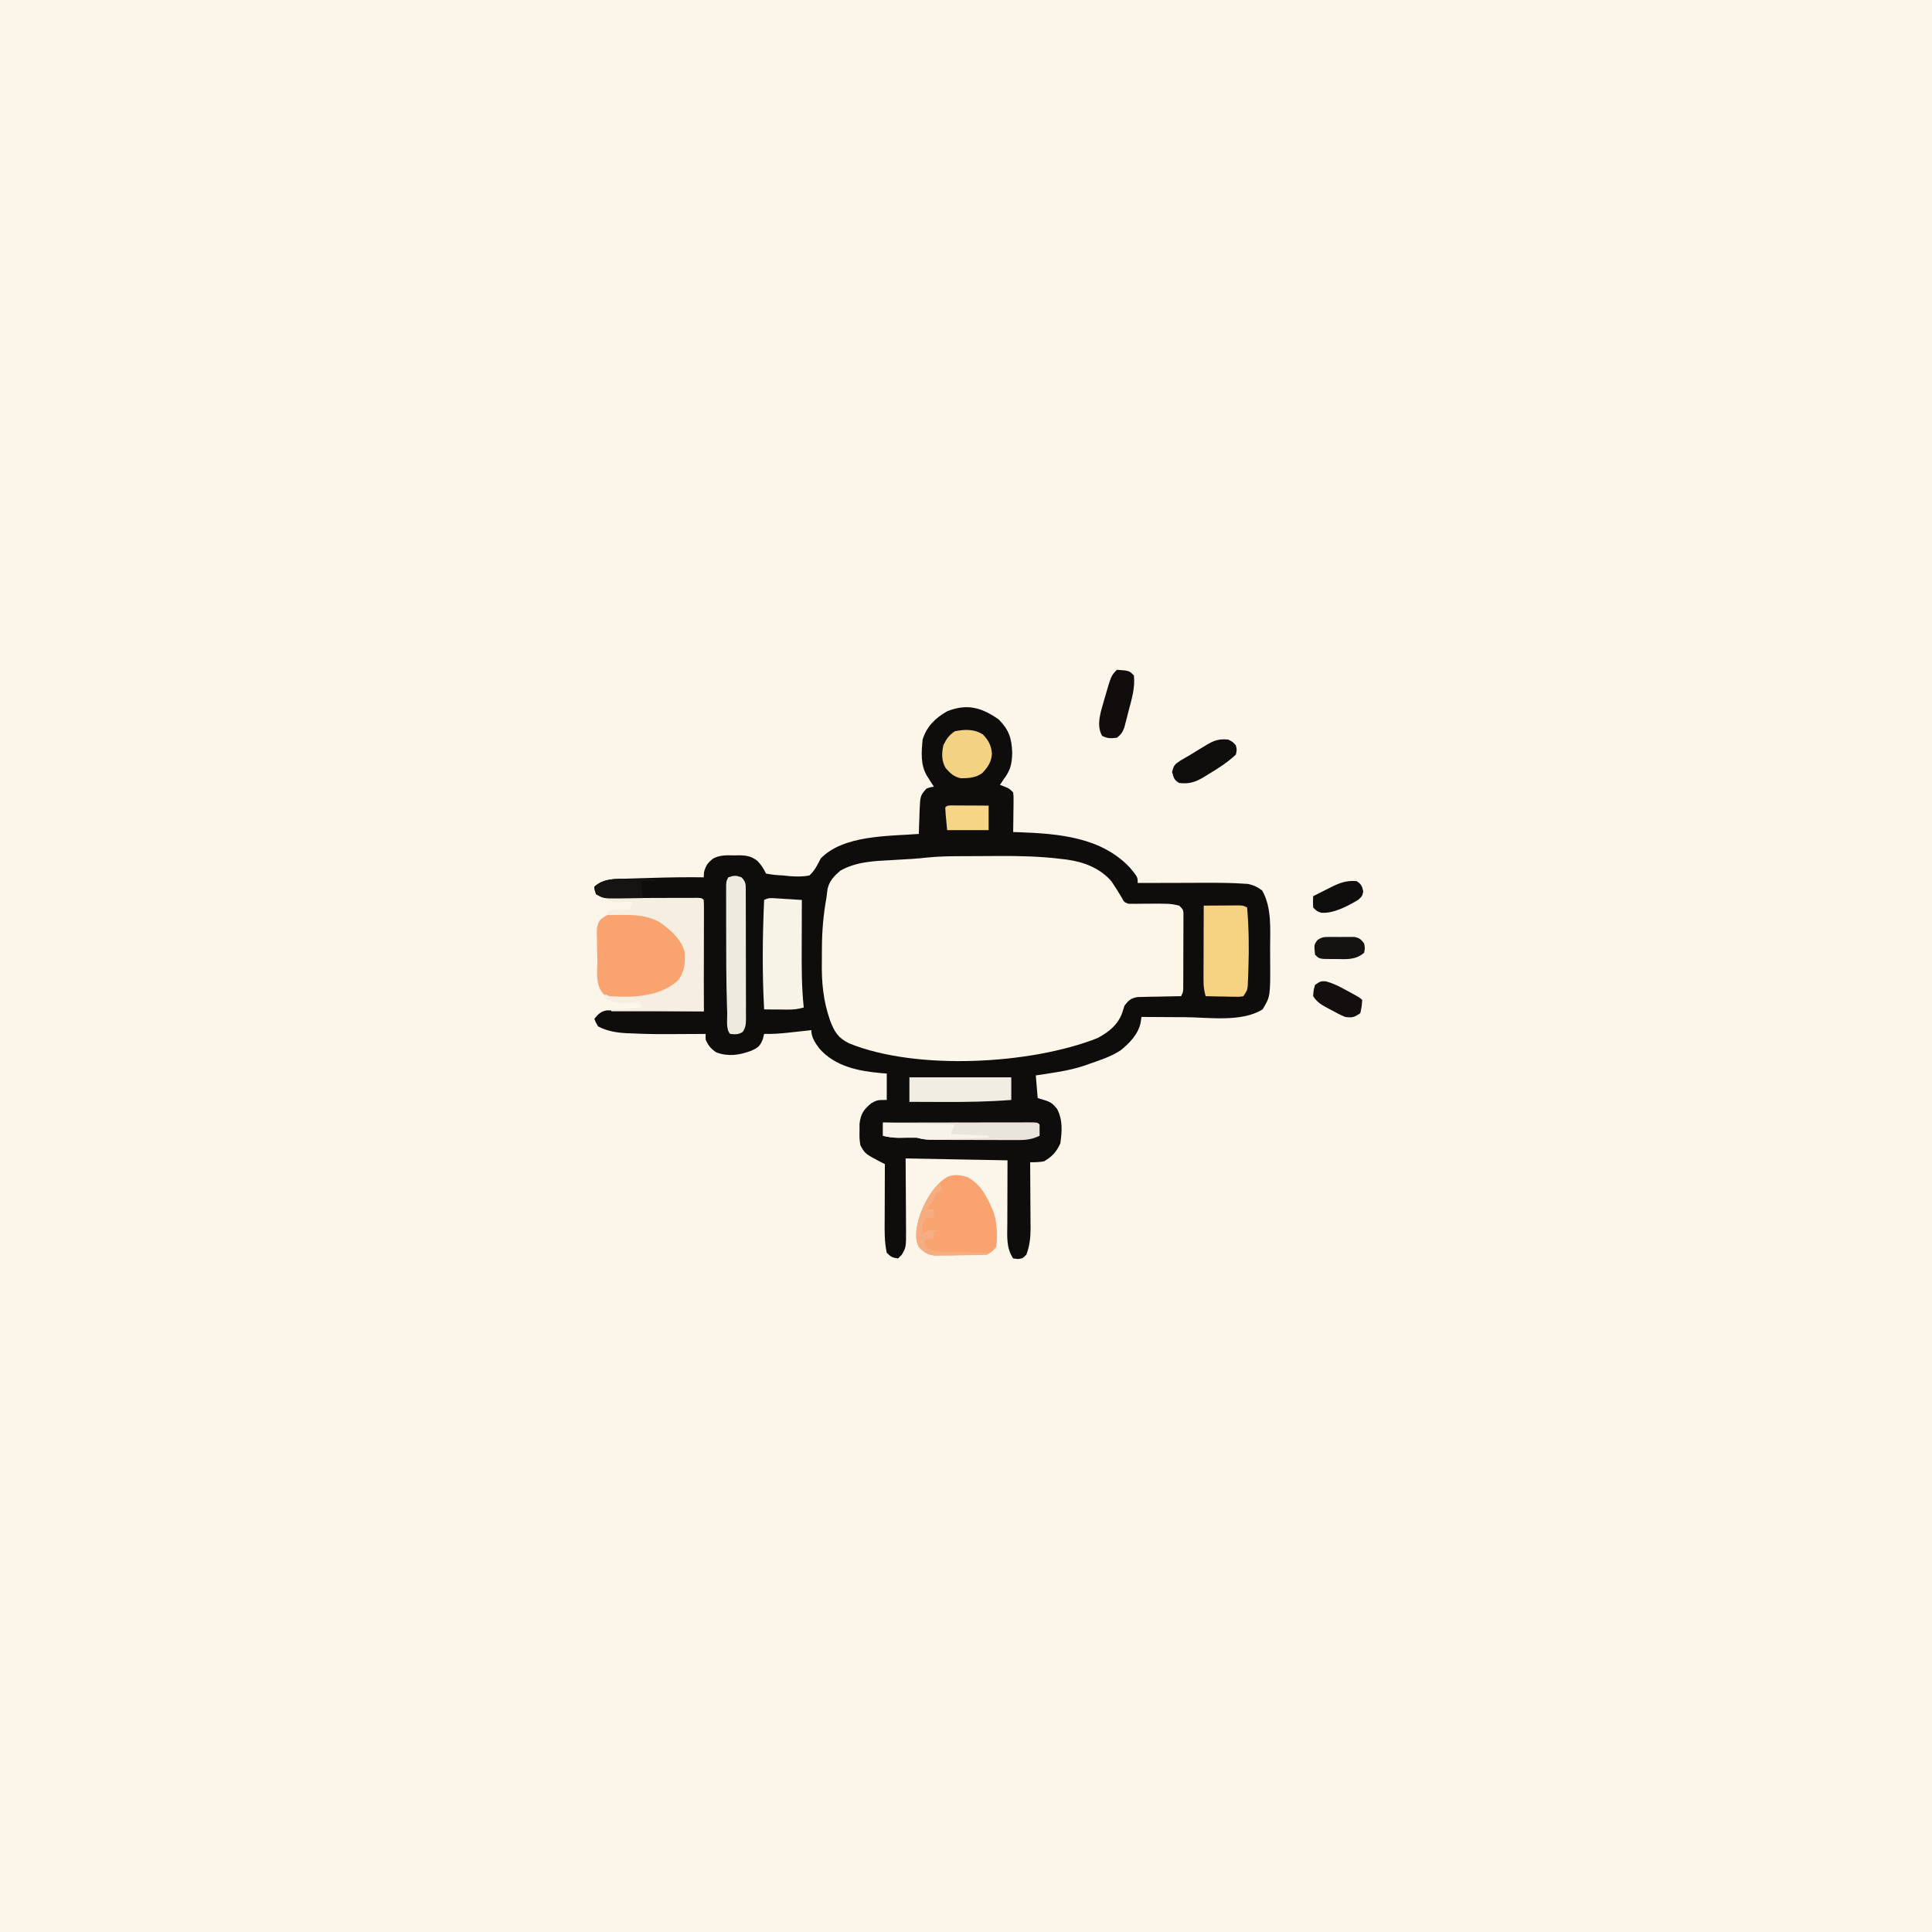 <svg version="1.1" xmlns="http://www.w3.org/2000/svg" width="1024" height="1024">
<rect width="100%" height="100%" fill="#808080" stroke="none"/>
<path d="M0 0 C337.92 0 675.84 0 1024 0 C1024 337.92 1024 675.84 1024 1024 C686.08 1024 348.16 1024 0 1024 C0 686.08 0 348.16 0 0 Z " fill="#FCF6EA" transform="translate(0,0)"/>
<path d="M0 0 C5.49 5.49 7 10.02 7.25 17.81 C7.09 23.71 6.29 27.07 2.75 31.75 C2.09 32.74 1.43 33.73 0.75 34.75 C1.93 35.18 1.93 35.18 3.12 35.62 C5.75 36.75 5.75 36.75 7.75 38.75 C7.98 40.9 7.98 40.9 7.95 43.54 C7.94 44.95 7.94 44.95 7.93 46.39 C7.9 47.87 7.9 47.87 7.88 49.38 C7.87 50.37 7.86 51.36 7.85 52.38 C7.82 54.84 7.79 57.29 7.75 59.75 C8.71 59.78 9.67 59.8 10.66 59.83 C31.93 60.62 54.52 62.43 69.75 78.75 C73.75 83.64 73.75 83.64 73.75 86.75 C74.34 86.75 74.92 86.75 75.53 86.74 C81.69 86.72 87.86 86.71 94.03 86.7 C96.32 86.69 98.62 86.68 100.91 86.67 C104.23 86.66 107.54 86.66 110.86 86.65 C112.37 86.64 112.37 86.64 113.92 86.64 C119.02 86.64 124.09 86.76 129.18 87.07 C130.13 87.13 131.08 87.18 132.05 87.24 C135.21 87.84 137.17 88.86 139.75 90.75 C144.93 100.01 143.94 111.1 143.94 121.41 C143.94 123.68 143.96 125.95 143.97 128.22 C144.05 146.95 144.05 146.95 139.94 153.75 C128.91 160.67 111.4 157.97 98.94 157.88 C96.68 157.86 94.43 157.86 92.18 157.85 C86.7 157.83 81.23 157.79 75.75 157.75 C75.61 158.69 75.48 159.63 75.34 160.6 C74.2 166.71 69.42 171.7 64.62 175.5 C59.47 178.86 53.53 180.74 47.75 182.75 C46.95 183.04 46.15 183.33 45.32 183.62 C37.05 186.37 28.34 187.43 19.75 188.75 C20.08 192.71 20.41 196.67 20.75 200.75 C21.99 201.12 23.23 201.49 24.5 201.88 C27.7 202.84 28.78 203.79 30.98 206.41 C34.09 212.28 33.67 218.28 32.75 224.75 C30.82 229.16 28.32 231.83 24.19 234.25 C21.64 234.77 19.34 234.78 16.75 234.75 C16.76 235.99 16.77 237.22 16.78 238.49 C16.82 243.1 16.84 247.7 16.86 252.31 C16.87 254.3 16.88 256.29 16.9 258.28 C16.93 261.14 16.94 264.01 16.95 266.88 C16.96 267.76 16.97 268.64 16.98 269.55 C16.98 274.68 16.53 278.93 14.75 283.75 C12.75 285.75 12.75 285.75 10.25 286.06 C9.42 285.96 8.6 285.86 7.75 285.75 C4 280.13 4.62 274.18 4.65 267.64 C4.65 266.35 4.65 266.35 4.66 265.03 C4.66 261.83 4.67 258.64 4.69 255.44 C4.71 248.28 4.73 241.12 4.75 233.75 C-13.07 233.42 -30.89 233.09 -49.25 232.75 C-49.17 247.66 -49.17 247.66 -49.07 262.58 C-49.06 264.45 -49.06 266.33 -49.05 268.2 C-49.04 269.17 -49.03 270.13 -49.02 271.13 C-49.02 279.81 -49.02 279.81 -51.25 283.75 C-51.91 284.41 -52.57 285.07 -53.25 285.75 C-56.18 285.38 -57.11 284.89 -59.25 282.75 C-60.57 276.84 -60.39 270.58 -60.35 264.56 C-60.35 263.31 -60.35 263.31 -60.34 262.04 C-60.34 259.42 -60.33 256.81 -60.31 254.19 C-60.31 252.4 -60.3 250.61 -60.3 248.82 C-60.29 244.46 -60.27 240.11 -60.25 235.75 C-60.85 235.45 -61.46 235.14 -62.08 234.83 C-70.75 230.29 -70.75 230.29 -73.25 225.75 C-73.75 222.16 -73.75 222.16 -73.69 218.25 C-73.69 216.32 -73.69 216.32 -73.68 214.34 C-73.05 209.12 -71.43 206.7 -67.38 203.44 C-64.25 201.75 -64.25 201.75 -59.25 201.75 C-59.25 197.13 -59.25 192.51 -59.25 187.75 C-60.24 187.68 -61.24 187.6 -62.26 187.52 C-74.29 186.43 -86.62 184.02 -94.98 174.49 C-97.17 171.49 -99.25 168.55 -99.25 164.75 C-101.2 164.97 -101.2 164.97 -103.2 165.19 C-104.92 165.38 -106.65 165.56 -108.38 165.75 C-109.66 165.89 -109.66 165.89 -110.97 166.04 C-115.42 166.52 -119.76 166.87 -124.25 166.75 C-124.48 167.68 -124.7 168.61 -124.94 169.56 C-126.51 173.39 -127.52 174.09 -131.25 175.75 C-137.58 178.02 -143.12 178.87 -149.56 176.56 C-152.54 174.56 -153.78 173.01 -155.25 169.75 C-155.25 168.76 -155.25 167.77 -155.25 166.75 C-156.42 166.76 -156.42 166.76 -157.61 166.77 C-183.82 166.92 -183.82 166.92 -195 166.44 C-195.72 166.42 -196.43 166.39 -197.17 166.37 C-202.34 166.1 -207.66 165.25 -212.25 162.75 C-213.51 160.64 -213.51 160.64 -214.25 158.75 C-212.16 156.27 -210.96 154.89 -207.72 154.27 C-206.77 154.28 -205.82 154.29 -204.84 154.3 C-203.74 154.3 -202.65 154.3 -201.52 154.3 C-200.37 154.32 -199.23 154.34 -198.05 154.36 C-196.99 154.36 -195.93 154.37 -194.84 154.37 C-190.89 154.39 -186.95 154.45 -183 154.5 C-174.17 154.58 -165.35 154.66 -156.25 154.75 C-156.58 135.28 -156.91 115.81 -157.25 95.75 C-173.81 95.5 -173.81 95.5 -190.37 95.27 C-192.45 95.24 -194.53 95.2 -196.61 95.16 C-198.22 95.15 -198.22 95.15 -199.86 95.13 C-200.9 95.11 -201.93 95.09 -203 95.07 C-204.34 95.05 -204.34 95.05 -205.71 95.03 C-208.55 94.72 -210.7 94.03 -213.25 92.75 C-214.06 90.62 -214.06 90.62 -214.25 88.75 C-209.29 84.18 -202.78 84.64 -196.35 84.43 C-195.05 84.39 -193.76 84.35 -192.42 84.31 C-191.05 84.27 -189.68 84.23 -188.31 84.19 C-186.92 84.14 -185.52 84.1 -184.12 84.06 C-174.83 83.78 -165.55 83.61 -156.25 83.75 C-156.21 82.86 -156.17 81.98 -156.12 81.06 C-155.19 77.52 -154.05 75.88 -151.11 73.7 C-147.6 71.91 -144.12 72.03 -140.25 72.12 C-139.47 72.11 -138.69 72.09 -137.88 72.07 C-133.81 72.1 -131.06 72.47 -127.81 75.04 C-125.62 77.36 -124.62 78.98 -123.25 81.75 C-120.12 82.38 -117.42 82.62 -114.25 82.75 C-112.52 82.93 -112.52 82.93 -110.75 83.12 C-107.06 83.38 -103.89 83.46 -100.25 82.75 C-97.39 80.15 -95.97 77.16 -94.25 73.75 C-82.1 61.26 -58.42 61.98 -42.25 60.75 C-42.21 59.44 -42.18 58.12 -42.14 56.77 C-42.07 55.03 -42 53.3 -41.94 51.56 C-41.9 50.27 -41.9 50.27 -41.87 48.94 C-41.51 40.48 -41.51 40.48 -38.25 36.75 C-36.06 35.94 -36.06 35.94 -34.25 35.75 C-34.6 35.21 -34.95 34.66 -35.31 34.11 C-35.76 33.39 -36.22 32.67 -36.69 31.94 C-37.14 31.23 -37.59 30.52 -38.06 29.79 C-41.43 24.01 -40.86 17.22 -40.25 10.75 C-38.11 3.8 -33.48 -0.72 -27.25 -4.25 C-16.62 -8.5 -9 -6.23 0 0 Z " fill="#0F0D0C" transform="translate(529.25,381.25)"/>
<path d="M0 0 C1.11 -0.01 2.22 -0.01 3.36 -0.02 C5.7 -0.03 8.03 -0.03 10.37 -0.04 C13.87 -0.05 17.37 -0.08 20.87 -0.11 C31.95 -0.16 42.88 0.11 53.88 1.47 C55.26 1.63 55.26 1.63 56.66 1.8 C65.71 3.06 74.07 6.23 80.24 13.2 C82.19 16.05 84 18.94 85.76 21.91 C87.03 24.31 87.03 24.31 89.24 25.2 C91.91 25.25 94.57 25.25 97.24 25.2 C111.47 25.1 111.47 25.1 116.24 26.2 C118.24 28.2 118.24 28.2 118.49 30.1 C118.48 30.87 118.48 31.64 118.48 32.44 C118.48 33.31 118.49 34.19 118.49 35.09 C118.48 36.51 118.48 36.51 118.47 37.95 C118.47 38.92 118.47 39.89 118.47 40.89 C118.46 42.94 118.46 44.99 118.44 47.04 C118.43 50.19 118.42 53.34 118.42 56.48 C118.42 58.47 118.41 60.46 118.41 62.45 C118.41 63.4 118.4 64.34 118.4 65.32 C118.4 66.19 118.39 67.07 118.38 67.97 C118.38 68.74 118.38 69.51 118.37 70.31 C118.24 72.2 118.24 72.2 117.24 74.2 C116.47 74.21 115.7 74.22 114.92 74.23 C111.44 74.29 107.96 74.37 104.49 74.45 C103.28 74.47 102.08 74.48 100.83 74.5 C99.67 74.53 98.51 74.56 97.32 74.59 C96.25 74.61 95.18 74.64 94.08 74.66 C90.57 75.33 89.4 76.4 87.24 79.2 C86.85 80.44 86.45 81.68 86.05 82.95 C83.83 89.32 78.7 93.4 72.84 96.45 C37.3 110.47 -23.26 113.63 -58.62 99.23 C-64.54 96.39 -66.47 93.13 -68.76 87.2 C-72.42 76.71 -73.35 67.03 -73.17 55.98 C-73.14 53.57 -73.13 51.17 -73.13 48.77 C-73.09 39.73 -72.38 31.11 -70.76 22.2 C-70.55 20.58 -70.34 18.95 -70.14 17.33 C-69.09 12.95 -66.74 10.63 -63.42 7.71 C-54.98 2.92 -45.75 2.58 -36.26 2.08 C-33.75 1.93 -31.24 1.78 -28.73 1.63 C-27.63 1.57 -26.53 1.51 -25.4 1.45 C-22.6 1.26 -19.85 1 -17.06 0.69 C-11.37 0.11 -5.72 0.02 0 0 Z " fill="#FBF6E8" transform="translate(508.762,453.797)"/>
<path d="M0 0 C9.86 2.54 17.22 9.32 22.52 17.84 C23.69 23.45 22.95 28.68 20.52 33.84 C13.24 41.86 3.66 44.13 -6.91 44.84 C-16.88 45.21 -16.88 45.21 -20.79 42.62 C-25.62 37.86 -24.26 30.52 -24.32 24.12 C-24.34 22.52 -24.38 20.92 -24.43 19.32 C-24.49 17 -24.52 14.69 -24.54 12.38 C-24.57 11.67 -24.59 10.96 -24.62 10.22 C-24.61 7.41 -24.45 5.19 -22.66 2.95 C-16.24 -2.7 -7.95 -1.3 0 0 Z " fill="#F9A371" transform="translate(340.918,484.477)"/>
<path d="M0 0 C7.26 3.92 10.9 11.68 13.82 19.07 C15.51 24.74 15.8 31.17 15 37 C13.44 39 12.26 39.87 10 41 C5.63 41.26 1.26 41.27 -3.12 41.3 C-5.29 41.31 -7.47 41.36 -9.64 41.4 C-11.03 41.41 -12.41 41.42 -13.8 41.43 C-15.06 41.44 -16.32 41.45 -17.62 41.47 C-21.58 40.92 -23.19 39.79 -26 37 C-28.63 31.74 -27.06 25.42 -25.44 20.06 C-22.6 12.23 -18.12 4.26 -10.88 -0.28 C-7.09 -1.73 -3.79 -1.3 0 0 Z " fill="#F9A371" transform="translate(513,624)"/>
<path d="M0 0 C7.24 -0.03 14.49 -0.04 21.73 -0.05 C24.2 -0.06 26.67 -0.07 29.14 -0.08 C32.67 -0.09 36.21 -0.09 39.75 -0.1 C40.86 -0.1 41.97 -0.11 43.11 -0.11 C44.64 -0.11 44.64 -0.11 46.2 -0.11 C47.11 -0.12 48.01 -0.12 48.94 -0.12 C51 0 51 0 52 1 C52.09 2.84 52.12 4.69 52.11 6.53 C52.11 7.71 52.11 8.89 52.11 10.11 C52.11 11.39 52.1 12.68 52.1 14 C52.1 15.31 52.09 16.62 52.09 17.97 C52.09 21.45 52.08 24.94 52.07 28.42 C52.06 31.97 52.05 35.52 52.05 39.08 C52.04 46.05 52.02 53.03 52 60 C35.83 60 19.66 60 3 60 C3 59.67 3 59.34 3 59 C10.92 58.5 10.92 58.5 19 58 C18.67 57.01 18.34 56.02 18 55 C17.3 55.11 16.6 55.21 15.88 55.32 C9.24 56.16 5.05 55.86 -1 53 C-0.67 52.34 -0.34 51.68 0 51 C0.66 51.33 1.32 51.66 2 52 C14.32 52.83 28.17 52.42 38 44 C41.72 39.8 42.24 34.46 42 29 C40.27 21.88 34.71 17.19 29 13 C22.52 9.27 16.01 8.85 8.69 8.94 C7.95 8.94 7.21 8.95 6.44 8.95 C4.63 8.96 2.81 8.98 1 9 C1 8.34 1 7.68 1 7 C3.52 5.74 5.31 5.9 8.12 5.94 C9.04 5.95 9.95 5.96 10.88 5.96 C11.58 5.98 12.28 5.99 13 6 C13.33 4.68 13.66 3.36 14 2 C13.16 2.02 12.31 2.05 11.45 2.07 C9.8 2.1 9.8 2.1 8.12 2.12 C7.03 2.15 5.94 2.17 4.82 2.2 C2 2 2 2 0 0 Z " fill="#F6EFE1" transform="translate(321,476)"/>
<path d="M0 0 C0.81 0.05 1.61 0.1 2.44 0.15 C3.28 0.2 4.12 0.26 4.99 0.32 C6.27 0.39 6.27 0.39 7.57 0.47 C9.67 0.6 11.77 0.74 13.87 0.88 C13.86 2.14 13.86 3.41 13.85 4.71 C13.83 9.46 13.82 14.21 13.81 18.96 C13.81 21.01 13.8 23.05 13.79 25.1 C13.75 36.07 13.71 46.95 14.87 57.88 C12.09 58.67 9.64 59 6.76 58.98 C6 58.97 5.25 58.97 4.47 58.97 C3.7 58.96 2.92 58.95 2.12 58.94 C1.32 58.94 0.53 58.93 -0.29 58.93 C-2.23 58.92 -4.18 58.9 -6.13 58.88 C-7.19 39.45 -7 20.3 -6.13 0.88 C-3.78 -0.3 -2.61 -0.17 0 0 Z " fill="#F7F3E6" transform="translate(411.133,476.121)"/>
<path d="M0 0 C3.46 -0.03 6.92 -0.05 10.38 -0.06 C11.36 -0.07 12.34 -0.08 13.36 -0.09 C14.77 -0.09 14.77 -0.09 16.21 -0.1 C17.51 -0.11 17.51 -0.11 18.85 -0.11 C21 0 21 0 23 1 C23.9 11.68 24.06 22.23 23.69 32.94 C23.65 34.08 23.62 35.22 23.58 36.4 C23.54 37.47 23.49 38.55 23.45 39.65 C23.41 40.61 23.37 41.57 23.33 42.56 C23 45 23 45 21 48 C18.94 48.34 18.94 48.34 16.43 48.29 C15.53 48.28 14.64 48.27 13.71 48.26 C12.31 48.23 12.31 48.23 10.88 48.19 C9.93 48.17 8.99 48.16 8.01 48.15 C5.67 48.11 3.34 48.06 1 48 C0.17 45.1 -0.12 42.52 -0.11 39.51 C-0.11 38.19 -0.11 38.19 -0.11 36.84 C-0.11 35.9 -0.1 34.95 -0.1 33.98 C-0.1 33.01 -0.09 32.04 -0.09 31.04 C-0.09 27.94 -0.08 24.85 -0.06 21.75 C-0.06 19.65 -0.05 17.55 -0.05 15.45 C-0.04 10.3 -0.02 5.15 0 0 Z " fill="#F6D383" transform="translate(638,480)"/>
<path d="M0 0 C2.45 2.45 2.25 3.82 2.28 7.17 C2.28 7.88 2.28 8.6 2.27 9.34 C2.28 10.1 2.28 10.85 2.29 11.63 C2.3 14.14 2.3 16.65 2.3 19.15 C2.3 20.89 2.31 22.63 2.31 24.37 C2.32 28.02 2.32 31.66 2.32 35.31 C2.31 39.99 2.33 44.67 2.35 49.35 C2.36 52.94 2.37 56.53 2.36 60.12 C2.36 61.85 2.37 63.57 2.38 65.3 C2.39 67.71 2.38 70.12 2.37 72.53 C2.38 73.25 2.39 73.96 2.4 74.7 C2.36 77.59 2.32 79.54 0.64 81.95 C-1.65 83.41 -3.34 83.28 -6 83 C-8.37 80.63 -7.45 74.91 -7.56 71.75 C-7.6 70.62 -7.65 69.49 -7.69 68.33 C-8.12 54.54 -8.11 40.74 -8.12 26.94 C-8.13 25.73 -8.13 24.51 -8.13 23.27 C-8.14 19.79 -8.14 16.32 -8.13 12.84 C-8.14 11.24 -8.14 11.24 -8.14 9.62 C-8.14 8.64 -8.13 7.67 -8.13 6.66 C-8.13 5.81 -8.13 4.95 -8.13 4.07 C-8 2 -8 2 -7 0 C-3.85 -1.05 -3.01 -1.07 0 0 Z " fill="#EEEAE0" transform="translate(393,465)"/>
<path d="M0 0 C17.82 0 35.64 0 54 0 C54 3.96 54 7.92 54 12 C41.98 12.93 30.05 13.12 18 13.06 C16.24 13.06 14.48 13.05 12.73 13.05 C8.48 13.04 4.24 13.02 0 13 C0 8.71 0 4.42 0 0 Z " fill="#F1EDE2" transform="translate(482,571)"/>
<path d="M0 0 C10.67 -0.02 21.35 -0.04 32.02 -0.05 C36.98 -0.06 41.93 -0.06 46.89 -0.08 C51.67 -0.09 56.45 -0.09 61.23 -0.09 C63.05 -0.1 64.88 -0.1 66.71 -0.11 C69.26 -0.11 71.81 -0.11 74.36 -0.11 C75.12 -0.12 75.89 -0.12 76.67 -0.12 C81.89 -0.11 81.89 -0.11 83 1 C83.04 3 83.04 5 83 7 C79.3 8.7 76.42 9.25 72.36 9.24 C71.25 9.25 70.14 9.25 69 9.25 C67.81 9.25 66.62 9.24 65.4 9.23 C64.18 9.23 62.95 9.23 61.69 9.23 C59.1 9.23 56.51 9.22 53.92 9.21 C49.95 9.19 45.98 9.19 42.01 9.19 C39.5 9.18 36.98 9.17 34.46 9.17 C33.28 9.17 32.09 9.17 30.86 9.16 C29.76 9.16 28.65 9.15 27.52 9.15 C26.06 9.14 26.06 9.14 24.57 9.13 C22.22 9.01 20.26 8.61 18 8 C14.73 7.93 11.47 8 8.19 8.06 C5.31 8.01 2.79 7.67 0 7 C0 4.69 0 2.38 0 0 Z " fill="#E9E5DC" transform="translate(468,595)"/>
<path d="M0 0 C3.01 3.08 4.43 5.88 4.77 10.18 C4.46 14.63 2.68 17.15 -0.28 20.37 C-3.57 22.91 -7.78 23.22 -11.88 23.14 C-15.38 22.38 -17.35 20.52 -19.69 17.88 C-22.03 13.89 -21.9 10.13 -20.98 5.68 C-19.31 2.23 -18.02 0.38 -14.86 -1.75 C-9.71 -2.76 -4.51 -3 0 0 Z " fill="#F3D284" transform="translate(520.98,389.316)"/>
<path d="M0 0 C6.46 0.46 6.46 0.46 9 3 C9.68 9.51 7.85 15.49 6.19 21.75 C5.93 22.79 5.67 23.83 5.4 24.9 C5.14 25.9 4.87 26.9 4.61 27.92 C4.37 28.83 4.13 29.73 3.89 30.66 C2.94 33.16 2.13 34.39 0 36 C-3.09 36.39 -5.1 36.48 -7.88 35 C-11.24 29.02 -8.34 21.67 -6.64 15.52 C-3.06 3.06 -3.06 3.06 0 0 Z " fill="#110D0D" transform="translate(592,355)"/>
<path d="M0 0 C2.38 1.19 2.38 1.19 4 3 C4.62 5.38 4.62 5.38 4 8 C-0.42 12.1 -5.28 15.23 -10.44 18.31 C-11.53 18.99 -11.53 18.99 -12.63 19.69 C-17.25 22.45 -20.47 23.65 -26 23 C-28.73 21.41 -28.93 20.24 -29.75 17.19 C-28.88 13.5 -28.39 13.18 -25.38 11.12 C-23.59 10.06 -21.8 9.03 -20 8 C-18.83 7.28 -17.66 6.57 -16.5 5.84 C-15.27 5.1 -14.04 4.36 -12.81 3.62 C-11.94 3.09 -11.94 3.09 -11.05 2.54 C-7.2 0.3 -4.43 -0.49 0 0 Z " fill="#100D0D" transform="translate(651,392)"/>
<path d="M0 0 C4.08 1.08 7.44 2.83 11.11 4.88 C11.79 5.24 12.47 5.61 13.17 5.99 C18.12 8.7 18.12 8.7 19.3 9.88 C19.05 13.31 19.05 13.31 18.3 16.88 C14.95 19.11 14.19 19.38 10.3 18.88 C7.62 17.8 5.13 16.46 2.61 15.06 C1.94 14.71 1.26 14.35 0.56 13.98 C-2.72 12.2 -4.6 11.03 -6.7 7.88 C-6.51 4.81 -6.51 4.81 -5.7 1.88 C-2.7 -0.12 -2.7 -0.12 0 0 Z " fill="#120F0E" transform="translate(702.699,520.125)"/>
<path d="M0 0 C0.92 0.01 1.83 0.01 2.78 0.02 C3.77 0.02 4.76 0.02 5.78 0.03 C6.82 0.03 7.86 0.04 8.93 0.05 C10.5 0.06 10.5 0.06 12.1 0.06 C14.69 0.08 17.28 0.09 19.87 0.11 C19.87 4.4 19.87 8.69 19.87 13.11 C12.61 13.11 5.35 13.11 -2.13 13.11 C-3.01 3.84 -3.01 3.84 -3.13 1.11 C-2.13 0.11 -2.13 0.11 0 0 Z " fill="#F5D686" transform="translate(504.133,426.886)"/>
<path d="M0 0 C2.5 1.58 2.9 2.56 3.56 5.44 C3 8 3 8 0.81 10 C-4.79 13.26 -12.22 17.32 -18.78 16.76 C-21 16 -21 16 -23 14 C-23.12 10.88 -23.12 10.88 -23 8 C-20.73 6.85 -18.46 5.71 -16.19 4.56 C-15.54 4.24 -14.9 3.91 -14.24 3.58 C-9.28 1.08 -5.61 -0.47 0 0 Z " fill="#100D0D" transform="translate(719,467)"/>
<path d="M0 0 C18.81 0.5 18.81 0.5 38 1 C37.34 2.65 36.68 4.3 36 6 C42.6 6.33 49.2 6.66 56 7 C56 7.33 56 7.66 56 8 C51.23 8.17 46.46 8.33 41.69 8.48 C40.07 8.54 38.45 8.59 36.83 8.65 C34.49 8.73 32.16 8.81 29.83 8.88 C29.11 8.91 28.38 8.93 27.64 8.96 C24.23 9.06 21.27 8.98 18 8 C14.73 7.93 11.47 8 8.19 8.06 C5.31 8.01 2.79 7.67 0 7 C0 4.69 0 2.38 0 0 Z " fill="#F7F3EA" transform="translate(468,595)"/>
<path d="M0 0 C1.32 -0.01 1.32 -0.01 2.66 -0.01 C3.58 -0 4.49 0.01 5.44 0.02 C6.81 0.01 6.81 0.01 8.21 -0.01 C9.09 -0.01 9.97 -0 10.88 0 C12.08 0.01 12.08 0.01 13.31 0.01 C15.95 0.49 16.83 1.29 18.44 3.4 C18.94 5.9 18.94 5.9 18.44 8.4 C13.96 12.21 9.32 11.82 3.75 11.71 C2.45 11.72 2.45 11.72 1.12 11.72 C-5.3 11.67 -5.3 11.67 -7.56 9.4 C-8.12 4.15 -8.12 4.15 -6.33 1.73 C-4.08 0.04 -2.8 0.01 0 0 Z " fill="#151312" transform="translate(704.562,496.602)"/>
<path d="M0 0 C0.97 0 1.94 0.01 2.94 0.01 C5.31 0.03 7.69 0.04 10.06 0.06 C10.06 0.39 10.06 0.72 10.06 1.06 C7.75 1.06 5.44 1.06 3.06 1.06 C2.99 4.41 3 6.87 4.06 10.06 C0.83 10.12 -2.4 10.16 -5.62 10.19 C-6.54 10.2 -7.45 10.22 -8.39 10.24 C-17.14 10.3 -17.14 10.3 -20.94 8.06 C-21.75 5.94 -21.75 5.94 -21.94 4.06 C-16.1 -1.31 -7.43 -0.07 0 0 Z " fill="#161413" transform="translate(336.938,465.938)"/>
<path d="M0 0 C0.33 0.99 0.66 1.98 1 3 C0.67 3.66 0.34 4.32 0 5 C-0.66 5 -1.32 5 -2 5 C-2.08 5.56 -2.17 6.11 -2.25 6.69 C-3.23 9.7 -4.95 11.62 -7 14 C-5.68 14 -4.36 14 -3 14 C-3 15.65 -3 17.3 -3 19 C-4.32 18.67 -5.64 18.34 -7 18 C-9.29 21.44 -9.18 22.99 -9 27 C-8.01 26.34 -7.02 25.68 -6 25 C-2.81 24.88 -2.81 24.88 0 25 C-0.99 25.33 -1.98 25.66 -3 26 C-3 26.99 -3 27.98 -3 29 C-4.65 29.33 -6.3 29.66 -8 30 C-7.72 31.94 -7.72 31.94 -7 34 C-3.42 36.39 -1.63 36.3 2.64 36.41 C3.94 36.45 5.23 36.49 6.57 36.53 C7.94 36.56 9.32 36.59 10.69 36.62 C12.07 36.66 13.45 36.7 14.84 36.74 C18.23 36.84 21.61 36.92 25 37 C25 37.33 25 37.66 25 38 C20.68 38.1 16.35 38.17 12.03 38.22 C10.56 38.24 9.09 38.27 7.62 38.3 C5.5 38.35 3.39 38.37 1.27 38.39 C-0.64 38.42 -0.64 38.42 -2.59 38.45 C-6.58 37.92 -8.18 36.81 -11 34 C-13.63 28.74 -12.06 22.42 -10.44 17.06 C-8.19 10.76 -4.77 4.77 0 0 Z " fill="#F4AE82" transform="translate(498,627)"/>
</svg>
